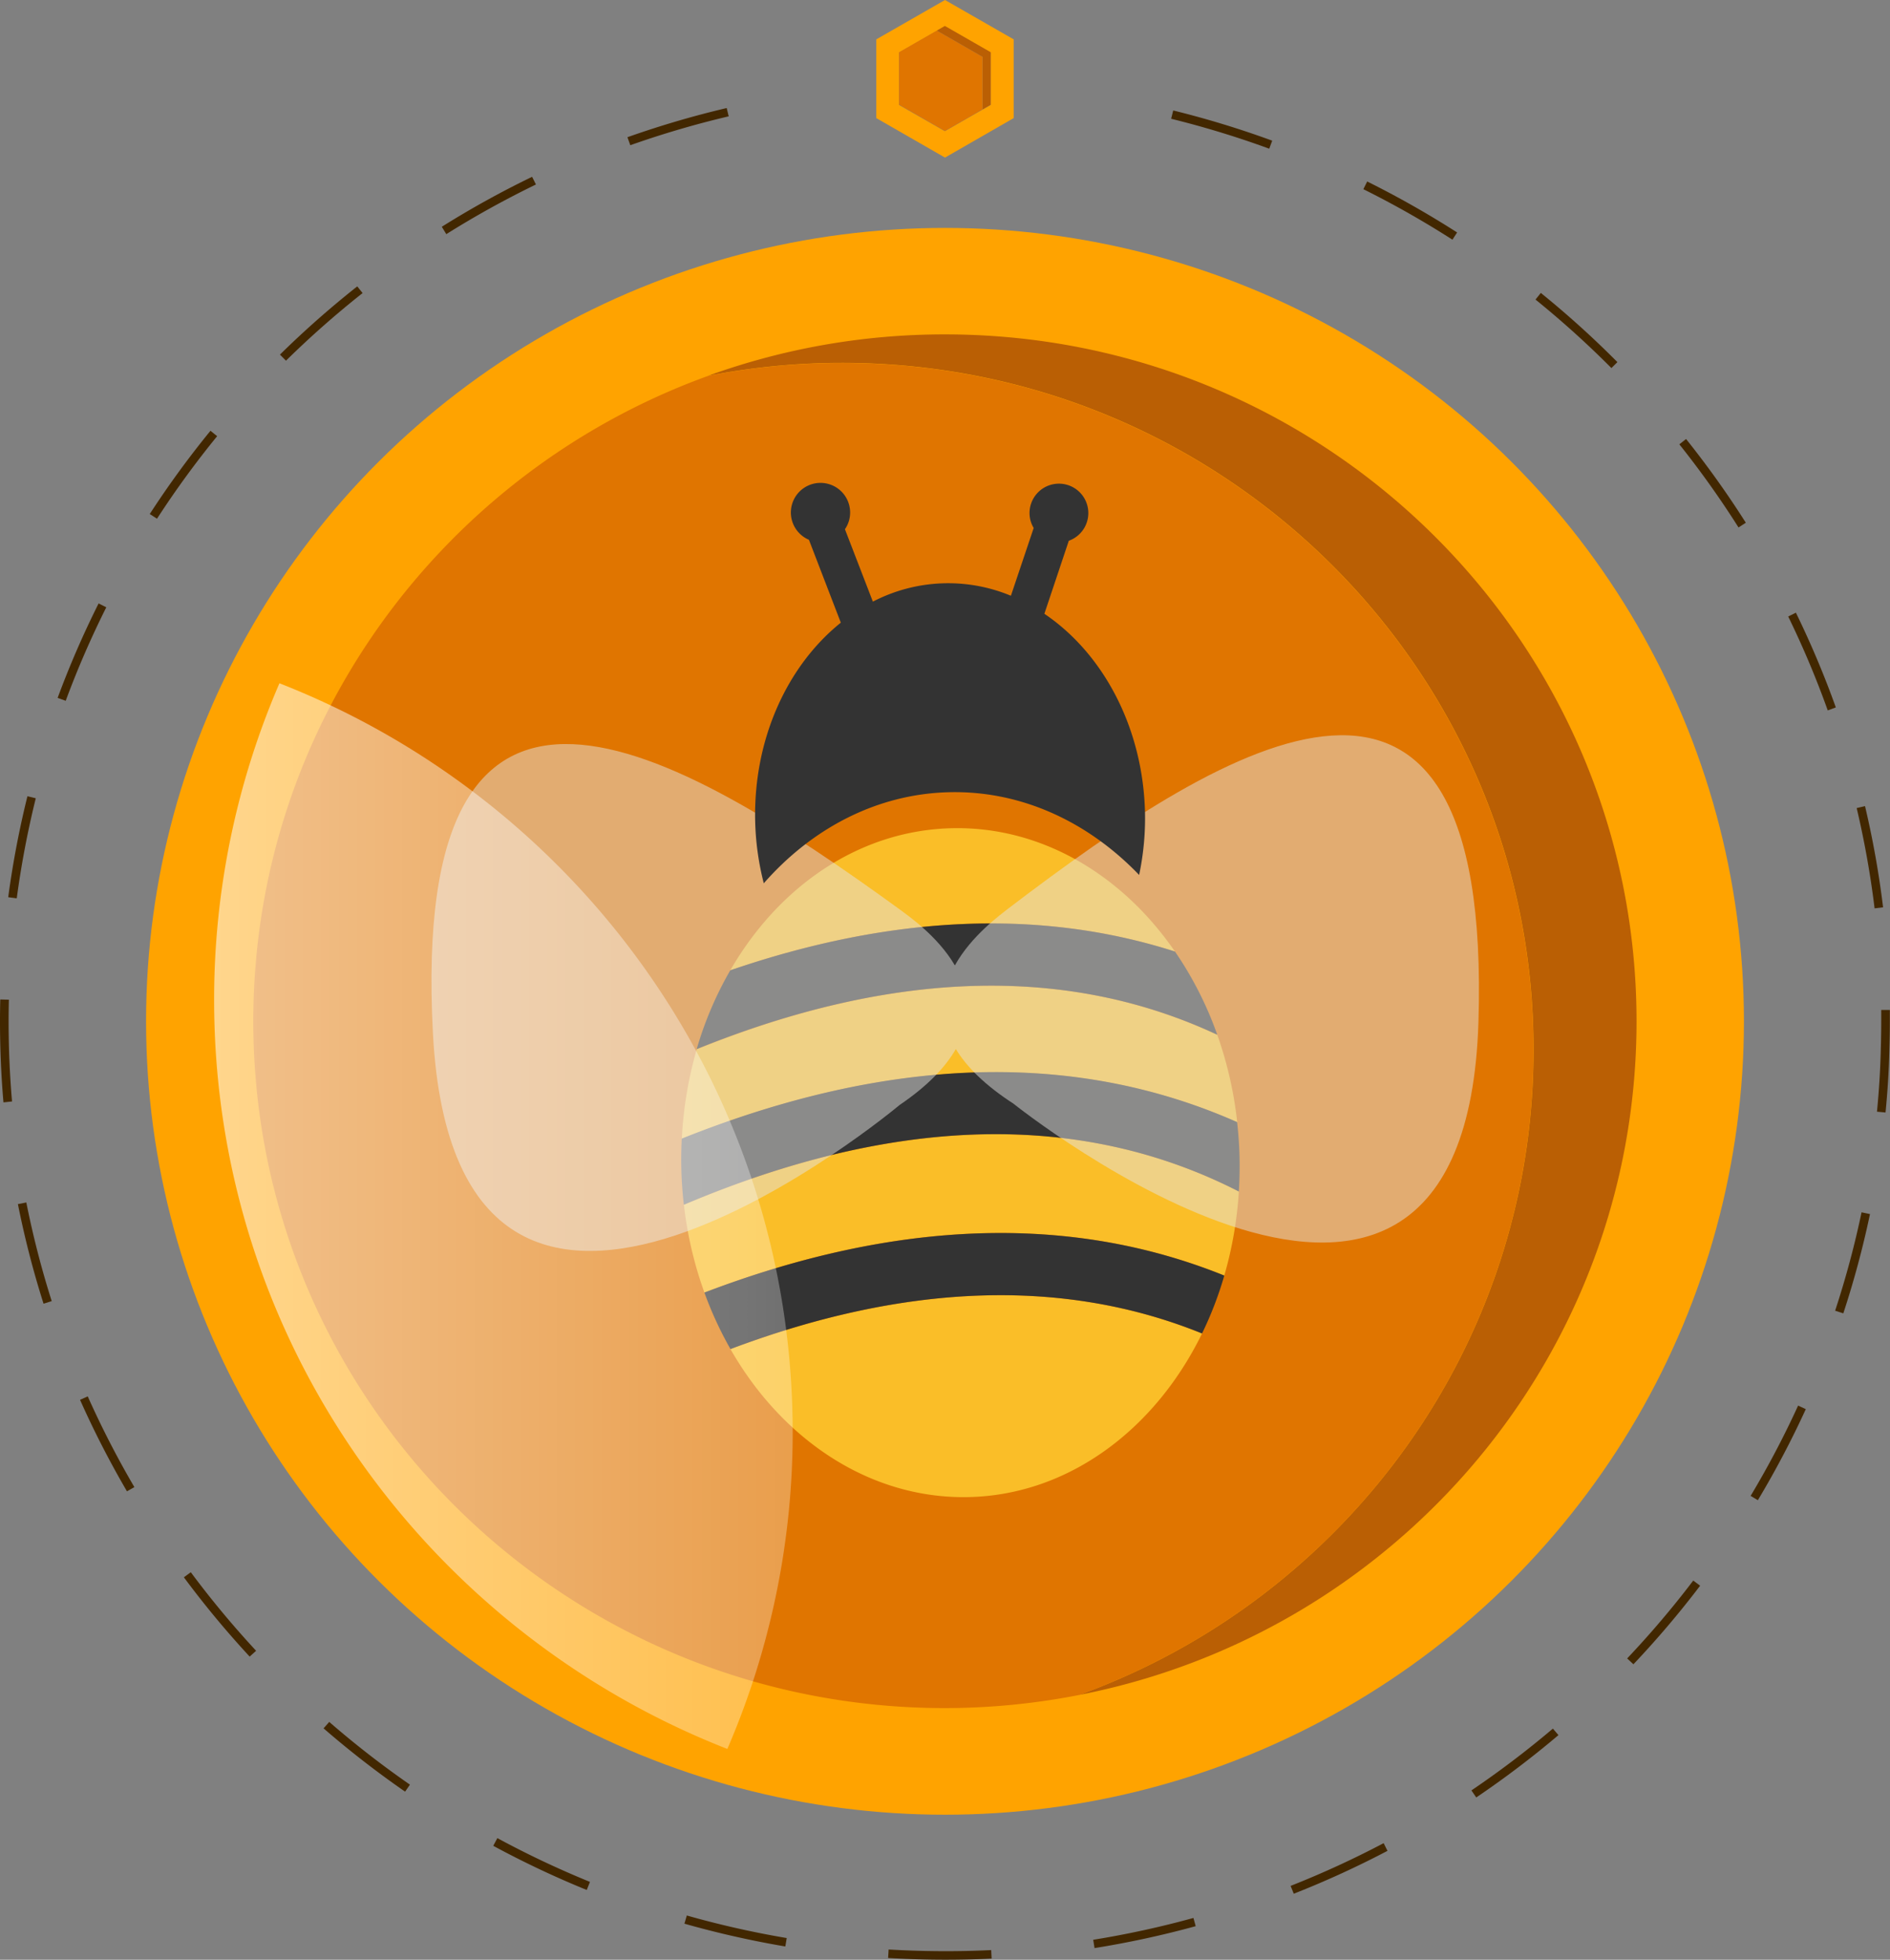 <svg data-name="&#x56FE;&#x5C42; 1" xmlns="http://www.w3.org/2000/svg" viewBox="0 0 491.84 509.87"><rect x="0" y="0" width="491.84" height="509.87" fill="#808080" stroke="none"/><defs><linearGradient id="a66ca46af-da51-4369-b93a-bcd865c9d4ab" x1="-209.48" y1="316.4" x2="212.31" y2="316.4" gradientUnits="userSpaceOnUse"><stop offset="0" stop-color="#fff"/><stop offset="1" stop-color="#fff" stop-opacity=".3"/></linearGradient></defs><title>29</title><ellipse cx="245.92" cy="265.72" rx="207.91" ry="206.42" fill="#ffa300"/><path d="M425.88 265.72C425.88 167 345.31 87 245.92 87a180.75 180.75 0 0 0-61.69 10.78 181.87 181.87 0 0 1 34.86-3.38c99.39 0 180 80 180 178.68 0 77.16-49.27 142.9-118.28 167.9 82.67-16.09 145.07-88.43 145.07-175.26z" fill="#ba5f04"/><path d="M399.06 273.12c0-98.68-80.57-178.68-180-178.68a181.87 181.87 0 0 0-34.86 3.38c-69 25-118.28 90.73-118.28 167.9 0 98.68 80.57 178.68 180 178.68a182 182 0 0 0 34.86-3.4c69.01-25 118.28-90.72 118.28-167.88z" fill="#e07500"/><path d="M321.97 292a101.11 101.11 0 0 0-5.18-22.75C277.83 251 232.35 252.3 181.31 273a101.41 101.41 0 0 0-3.88 23.3c53.82-21.59 102.32-23.02 144.54-4.3zM305.76 247.57a84.24 84.24 0 0 0-8.92-10.91c-13.32-13.66-30.71-21.72-49.52-21.17s-35.68 9.63-48.15 24.07a84 84 0 0 0-9.13 12.89c42.18-14.45 80.93-16.03 115.72-4.88zM190.09 351c13.62 23.84 36.72 39.25 62.47 38.49s48.13-17.71 60.25-42.55c-35.84-14.52-76.99-13.16-122.72 4.06z" fill="#fabe28"/><path d="M177.97 313.46a100.52 100.52 0 0 0 5.34 22.83c50-19.08 95.4-20.53 135.29-4.42a100.89 100.89 0 0 0 3.79-21.87c-41.04-21-89.57-19.81-144.42 3.46z" fill="#fabe28"/><path d="M322.39 310c.19-3.19.26-6.41.16-9.68-.09-2.83-.3-5.62-.61-8.38-42.2-18.68-90.69-17.25-144.52 4.3-.14 2.76-.18 5.56-.1 8.39s.3 5.92.64 8.81C232.82 290.19 281.35 289 322.39 310zM183.31 336.29a95.07 95.07 0 0 0 6.78 14.7c45.73-17.21 86.89-18.58 122.72-4.06a93.6 93.6 0 0 0 5.79-15.06c-39.88-16.1-85.24-14.65-135.29 4.42zM316.77 269.21a93.09 93.09 0 0 0-11-21.64c-34.8-11.15-73.55-9.57-115.73 4.88a92.81 92.81 0 0 0-8.74 20.5c51.05-20.65 96.53-21.95 135.47-3.74z" fill="#333333"/><path d="M262.33 236.42c-1.76 1.42-9.48 6.9-13.84 14.76-4.54-7.76-12.38-13.06-14.17-14.44-58.94-42.85-127.84-82.9-121.65 32.26s121.42 18.5 121.42 18.5c7.38-5 12-9.93 14.65-14.57 2.77 4.58 7.5 9.36 15 14.22 0 0 117.43 94 121-21.25s-64.48-73.65-122.41-29.48z" fill="#e5e4e3" opacity=".5"/><path d="M271.78 159.69l6.36-19a7.65 7.65 0 1 0-10.22-7 7.48 7.48 0 0 0 1.08 3.67L263.07 155a42.5 42.5 0 0 0-35.92 1.53l-7.27-18.84a7.6 7.6 0 0 0 1.35-4.46 7.71 7.71 0 1 0-10.72 7.21l8.3 21.56c-13.84 11.11-22.78 30.17-22.29 51.69a71.6 71.6 0 0 0 2.24 16.12c12.58-14.34 29.53-23.28 48.33-23.7s36.14 7.77 49.35 21.53a71.66 71.66 0 0 0 1.53-16.2c-.52-22.3-11-41.51-26.19-51.75z" fill="#333333"/><path d="M246.05 509.87q-3.64 0-7.31-.11-3.82-.11-7.62-.34l.13-2.21q3.76.22 7.55.33c6.42.19 12.84.13 19.14-.18l.11 2.21c-3.95.21-7.99.3-12 .3zm38.79-3l-.35-2.19a244.36 244.36 0 0 0 26.08-5.68l.59 2.14a247.93 247.93 0 0 1-26.32 5.7zm-80.47-.45a247.68 247.68 0 0 1-26.26-5.93l.62-2.13a244.86 244.86 0 0 0 26 5.87zm132.32-13.7l-.83-2.06a244.2 244.2 0 0 0 24.21-11.12l1 2a246.12 246.12 0 0 1-24.37 11.15zm-184-1a246.68 246.68 0 0 1-24.33-11.49l1.07-2a243.9 243.9 0 0 0 24.1 11.39zm231.48-24.07l-1.26-1.83a246.26 246.26 0 0 0 21.2-16.08l1.45 1.69a248.22 248.22 0 0 1-21.39 16.22zm-278.75-1.51a247.87 247.87 0 0 1-21.22-16.47l1.48-1.67a245 245 0 0 0 21 16.32zM425.07 433l-1.63-1.52a244.91 244.91 0 0 0 17.2-20.26l1.79 1.34A247.74 247.74 0 0 1 425.07 433zm-360.1-2a247.3 247.3 0 0 1-17.12-20.63l1.8-1.32a244.56 244.56 0 0 0 17 20.44zm392.52-40.67l-1.92-1.14a241 241 0 0 0 12.36-23.49l2 .92a243.68 243.68 0 0 1-12.49 23.71zM33.04 388a244 244 0 0 1-12.21-23.8l2-.9a242.16 242.16 0 0 0 12.14 23.61zm446.65-46.3l-2.13-.69a240.08 240.08 0 0 0 6.88-25.6l2.19.46a242.85 242.85 0 0 1-6.94 25.83zm-468.36-2.52a241.73 241.73 0 0 1-6.67-25.9l2.19-.43a239 239 0 0 0 6.61 25.67zm479.35-49.74l-2.23-.21c.53-5.42.88-11 1-16.45q.11-3.6.11-7.19v-2.83h2.24v2.86q0 3.62-.11 7.25c-.12 5.52-.48 11.13-1.01 16.57zM.9 286.81c-.6-6.93-.9-14-.9-21q0-2.88.07-5.77l2.24.05q-.07 2.87-.07 5.72c0 6.91.3 13.9.89 20.76zm486.93-50.48a240.12 240.12 0 0 0-4.66-26.09l2.17-.51a242 242 0 0 1 4.7 26.33zM4.36 233.72l-2.22-.29a242.82 242.82 0 0 1 5-26.27l2.17.53a241.39 241.39 0 0 0-4.95 26.03zm471.28-48.89a240.15 240.15 0 0 0-10.29-24.43l2-1a242.82 242.82 0 0 1 10.39 24.65zm-458.54-2.5l-2.1-.76A242.52 242.52 0 0 1 25.66 157l2 1a240.25 240.25 0 0 0-10.56 24.33zm435.32-45.1a243.85 243.85 0 0 0-15.4-21.63l1.75-1.38A246.22 246.22 0 0 1 454.32 136zm-411.56-2.28l-1.89-1.21a245.38 245.38 0 0 1 15.8-21.66l1.74 1.4a243.13 243.13 0 0 0-15.65 21.47zm378.48-39.19a245.64 245.64 0 0 0-19.75-17.82l1.38-1.73a247.79 247.79 0 0 1 19.93 18zM74.42 93.84l-1.57-1.58a247.63 247.63 0 0 1 20.12-17.75l1.39 1.74a245 245 0 0 0-19.94 17.59zm303.55-31.48a244.63 244.63 0 0 0-23.18-13.14l1-2a247.27 247.27 0 0 1 23.4 13.26zm-261.83-1.44L114.97 59a245.68 245.68 0 0 1 23.5-13l1 2a244.89 244.89 0 0 0-23.33 12.92zM330.3 38.69a244.28 244.28 0 0 0-25.53-7.79l.54-2.16a246.13 246.13 0 0 1 25.76 7.86zm-166.27-.9l-.75-2.09a246.28 246.28 0 0 1 25.83-7.59l.52 2.16a244.47 244.47 0 0 0-25.6 7.51z" fill="#422700"/><path d="M78.75 177.77a207.42 207.42 0 0 0-17 82.4c0 88.53 55.35 164.24 133.56 194.86a207.41 207.41 0 0 0 17-82.4c0-88.54-55.31-164.24-133.56-194.86z" transform="translate(-6.03)" fill="url(#a66ca46af-da51-4369-b93a-bcd865c9d4ab)"/><path d="M263.79 30.73V10.24L245.92 0l-17.88 10.24v20.49L245.92 41zm-29.82-3.42V13.67l11.91-6.82 11.9 6.82v13.64l-11.9 6.82z" fill="#ffa300"/><path fill="#ba5f04" d="M257.81 13.59l-11.92-6.84-11.92 6.84 9.82-5.63 11.92 6.84v13.66l2.1-1.21V13.59z"/><path fill="#e07500" d="M243.79 7.96l-9.82 5.63v13.66l11.92 6.84 9.82-5.63V14.8l-11.92-6.84z"/></svg>